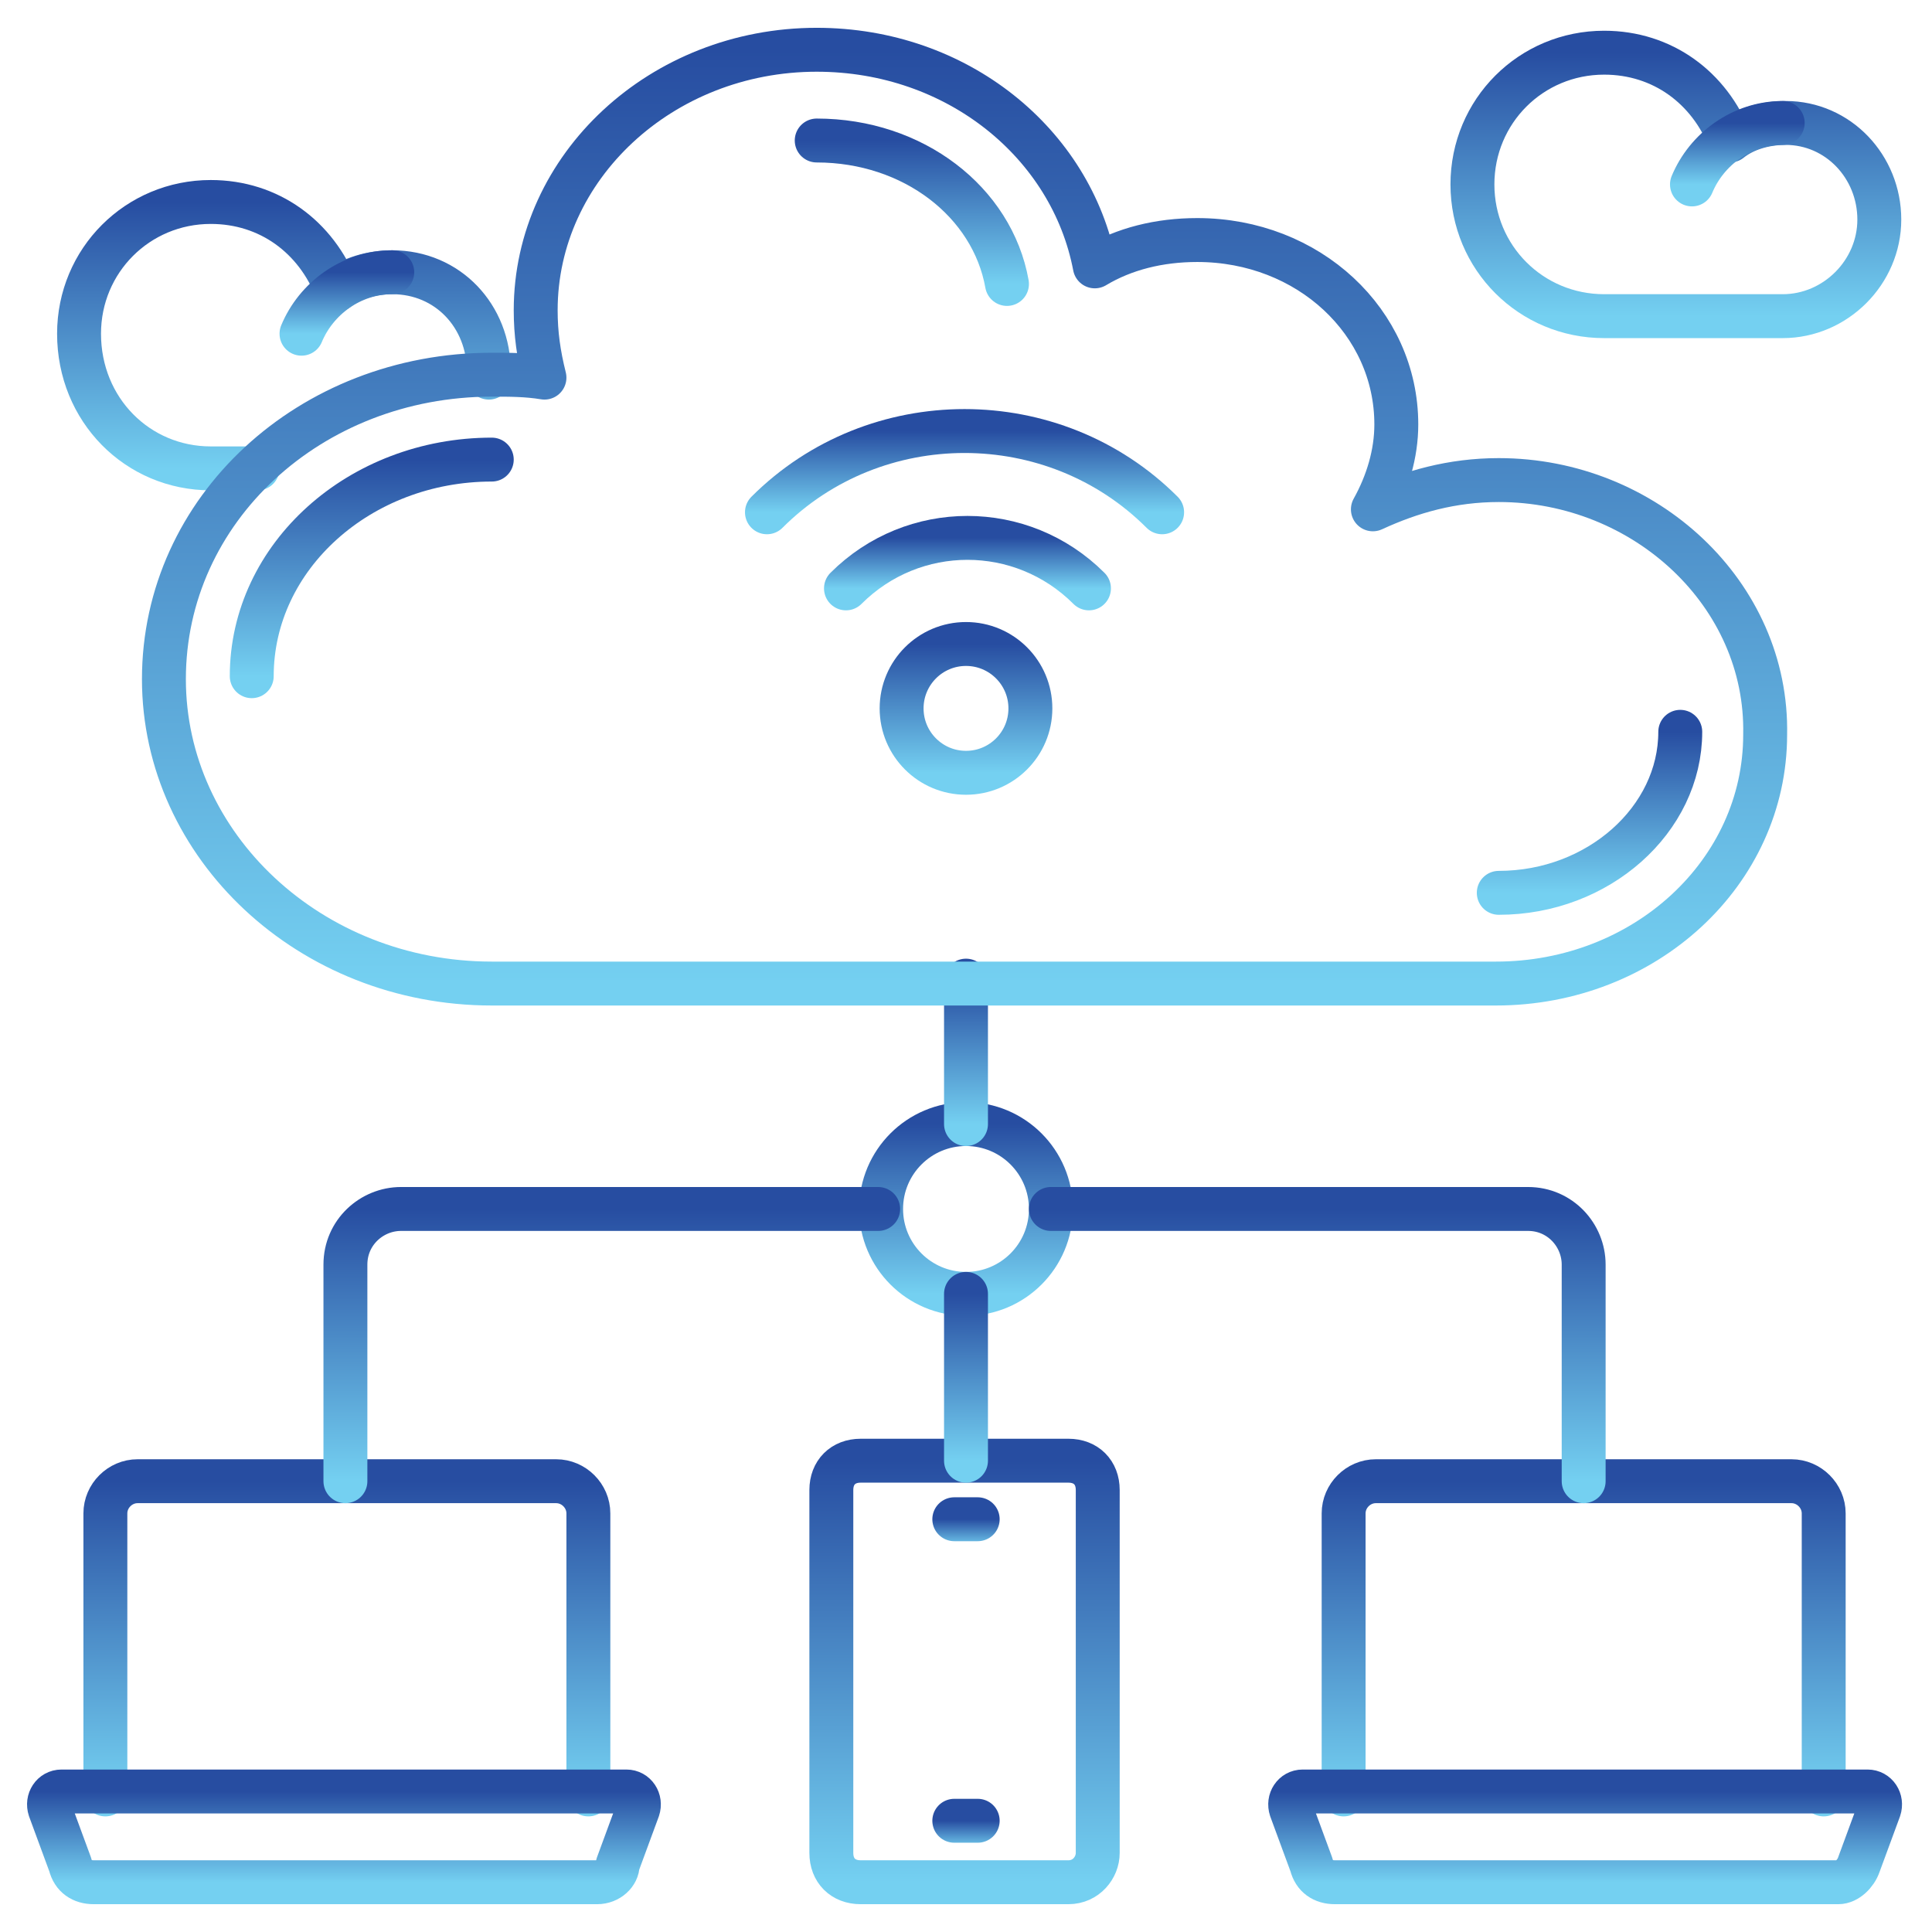 <svg width="70" height="70" viewBox="0 0 70 70" fill="none" xmlns="http://www.w3.org/2000/svg">
<path d="M68.091 7.955C68.091 9.864 66.5 11.455 64.591 11.455C63.318 11.455 59.5 11.455 58.121 11.455C55.47 11.455 53.349 9.333 53.349 6.682C53.349 4.03 55.47 1.909 58.121 1.909C60.242 1.909 61.939 3.182 62.682 5.091C63.212 4.667 63.955 4.455 64.697 4.455C66.606 4.455 68.091 6.046 68.091 7.955Z" stroke="url(#paint0_linear_1888_1238)" stroke-width="1.591" stroke-miterlimit="10" stroke-linecap="round" stroke-linejoin="round"/>
<path d="M61.303 6.682C61.833 5.409 63.106 4.455 64.591 4.455" stroke="url(#paint1_linear_1888_1238)" stroke-width="1.591" stroke-miterlimit="10" stroke-linecap="round" stroke-linejoin="round"/>
<path d="M3.818 65.015V54.833C3.818 54.197 4.348 53.667 4.985 53.667H20.151C20.788 53.667 21.318 54.197 21.318 54.833V65.015" stroke="url(#paint2_linear_1888_1238)" stroke-width="1.591" stroke-miterlimit="10" stroke-linecap="round" stroke-linejoin="round"/>
<path d="M21.636 68.197H3.394C2.97 68.197 2.651 67.985 2.545 67.561L1.803 65.546C1.697 65.227 1.909 64.909 2.227 64.909H22.697C23.015 64.909 23.227 65.227 23.121 65.546L22.379 67.561C22.379 67.879 22.061 68.197 21.636 68.197Z" stroke="url(#paint3_linear_1888_1238)" stroke-width="1.591" stroke-miterlimit="10" stroke-linecap="round" stroke-linejoin="round"/>
<path d="M48.682 65.015V54.833C48.682 54.197 49.212 53.667 49.848 53.667H64.909C65.545 53.667 66.076 54.197 66.076 54.833V65.015" stroke="url(#paint4_linear_1888_1238)" stroke-width="1.591" stroke-miterlimit="10" stroke-linecap="round" stroke-linejoin="round"/>
<path d="M66.606 68.197H48.364C47.939 68.197 47.621 67.985 47.515 67.561L46.773 65.546C46.667 65.227 46.879 64.909 47.197 64.909H67.667C67.985 64.909 68.197 65.227 68.091 65.546L67.349 67.561C67.242 67.879 66.924 68.197 66.606 68.197Z" stroke="url(#paint5_linear_1888_1238)" stroke-width="1.591" stroke-miterlimit="10" stroke-linecap="round" stroke-linejoin="round"/>
<path d="M38.712 68.197H31.182C30.545 68.197 30.121 67.773 30.121 67.136V53.985C30.121 53.349 30.545 52.924 31.182 52.924H38.712C39.349 52.924 39.773 53.349 39.773 53.985V67.136C39.773 67.667 39.349 68.197 38.712 68.197Z" stroke="url(#paint6_linear_1888_1238)" stroke-width="1.591" stroke-miterlimit="10" stroke-linecap="round" stroke-linejoin="round"/>
<path d="M34.576 55.045H35.424" stroke="url(#paint7_linear_1888_1238)" stroke-width="1.591" stroke-miterlimit="10" stroke-linecap="round" stroke-linejoin="round"/>
<path d="M34.576 65.97H35.424" stroke="url(#paint8_linear_1888_1238)" stroke-width="1.591" stroke-miterlimit="10" stroke-linecap="round" stroke-linejoin="round"/>
<path d="M35 46.879C36.699 46.879 38.076 45.502 38.076 43.803C38.076 42.104 36.699 40.727 35 40.727C33.301 40.727 31.924 42.104 31.924 43.803C31.924 45.502 33.301 46.879 35 46.879Z" stroke="url(#paint9_linear_1888_1238)" stroke-width="1.591" stroke-miterlimit="10" stroke-linecap="round" stroke-linejoin="round"/>
<path d="M35 40.727V35.53" stroke="url(#paint10_linear_1888_1238)" stroke-width="1.591" stroke-miterlimit="10" stroke-linecap="round" stroke-linejoin="round"/>
<path d="M35 52.924V46.879" stroke="url(#paint11_linear_1888_1238)" stroke-width="1.591" stroke-miterlimit="10" stroke-linecap="round" stroke-linejoin="round"/>
<path d="M38.076 43.803H55.364C56.53 43.803 57.379 44.758 57.379 45.818V53.667" stroke="url(#paint12_linear_1888_1238)" stroke-width="1.591" stroke-miterlimit="10" stroke-linecap="round" stroke-linejoin="round"/>
<path d="M12.515 53.667V45.818C12.515 44.651 13.47 43.803 14.53 43.803H31.818" stroke="url(#paint13_linear_1888_1238)" stroke-width="1.591" stroke-miterlimit="10" stroke-linecap="round" stroke-linejoin="round"/>
<path d="M9.333 16.97H7.636C4.985 16.97 2.864 14.848 2.864 12.091C2.864 9.439 4.985 7.318 7.636 7.318C9.758 7.318 11.454 8.591 12.197 10.5C12.727 10.076 13.47 9.864 14.212 9.864C16.227 9.864 17.712 11.454 17.712 13.47V13.682" stroke="url(#paint14_linear_1888_1238)" stroke-width="1.591" stroke-miterlimit="10" stroke-linecap="round" stroke-linejoin="round"/>
<path d="M10.924 12.091C11.454 10.818 12.727 9.864 14.212 9.864" stroke="url(#paint15_linear_1888_1238)" stroke-width="1.591" stroke-miterlimit="10" stroke-linecap="round" stroke-linejoin="round"/>
<path d="M54.303 17.394C52.606 17.394 51.121 17.818 49.742 18.454C50.273 17.5 50.591 16.439 50.591 15.379C50.591 11.667 47.409 8.697 43.379 8.697C42 8.697 40.727 9.015 39.667 9.651C38.818 5.197 34.682 1.803 29.591 1.803C23.97 1.803 19.409 6.045 19.409 11.242C19.409 12.091 19.515 12.833 19.727 13.682C19.091 13.576 18.455 13.576 17.818 13.576C11.242 13.576 5.939 18.454 5.939 24.606C5.939 30.651 11.242 35.636 17.818 35.636H54.197C59.606 35.636 63.955 31.606 63.955 26.621C64.061 21.53 59.606 17.394 54.303 17.394Z" stroke="url(#paint16_linear_1888_1238)" stroke-width="1.591" stroke-miterlimit="10" stroke-linecap="round" stroke-linejoin="round"/>
<path d="M29.591 5.091C33.091 5.091 35.955 7.318 36.485 10.288" stroke="url(#paint17_linear_1888_1238)" stroke-width="1.591" stroke-miterlimit="10" stroke-linecap="round" stroke-linejoin="round"/>
<path d="M9.121 24.5C9.121 20.152 13.045 16.652 17.818 16.652" stroke="url(#paint18_linear_1888_1238)" stroke-width="1.591" stroke-miterlimit="10" stroke-linecap="round" stroke-linejoin="round"/>
<path d="M60.879 26.515C60.879 29.697 57.909 32.349 54.303 32.349" stroke="url(#paint19_linear_1888_1238)" stroke-width="1.591" stroke-miterlimit="10" stroke-linecap="round" stroke-linejoin="round"/>
<path d="M27.788 18.561C31.712 14.636 38.182 14.636 42.106 18.561" stroke="url(#paint20_linear_1888_1238)" stroke-width="1.591" stroke-miterlimit="10" stroke-linecap="round" stroke-linejoin="round"/>
<path d="M30.651 21.318C33.091 18.879 37.015 18.879 39.455 21.318" stroke="url(#paint21_linear_1888_1238)" stroke-width="1.591" stroke-miterlimit="10" stroke-linecap="round" stroke-linejoin="round"/>
<path d="M35 28C36.289 28 37.333 26.955 37.333 25.667C37.333 24.378 36.289 23.333 35 23.333C33.711 23.333 32.667 24.378 32.667 25.667C32.667 26.955 33.711 28 35 28Z" stroke="url(#paint22_linear_1888_1238)" stroke-width="1.591" stroke-miterlimit="10" stroke-linecap="round" stroke-linejoin="round"/>
<defs>
<linearGradient id="paint0_linear_1888_1238" x1="60.72" y1="1.909" x2="60.72" y2="11.455" gradientUnits="userSpaceOnUse">
<stop stop-color="#274DA1"/>
<stop offset="1" stop-color="#74D0F1"/>
</linearGradient>
<linearGradient id="paint1_linear_1888_1238" x1="62.947" y1="4.455" x2="62.947" y2="6.682" gradientUnits="userSpaceOnUse">
<stop stop-color="#274DA1"/>
<stop offset="1" stop-color="#74D0F1"/>
</linearGradient>
<linearGradient id="paint2_linear_1888_1238" x1="12.568" y1="53.667" x2="12.568" y2="65.015" gradientUnits="userSpaceOnUse">
<stop stop-color="#274DA1"/>
<stop offset="1" stop-color="#74D0F1"/>
</linearGradient>
<linearGradient id="paint3_linear_1888_1238" x1="12.462" y1="64.909" x2="12.462" y2="68.197" gradientUnits="userSpaceOnUse">
<stop stop-color="#274DA1"/>
<stop offset="1" stop-color="#74D0F1"/>
</linearGradient>
<linearGradient id="paint4_linear_1888_1238" x1="57.379" y1="53.667" x2="57.379" y2="65.015" gradientUnits="userSpaceOnUse">
<stop stop-color="#274DA1"/>
<stop offset="1" stop-color="#74D0F1"/>
</linearGradient>
<linearGradient id="paint5_linear_1888_1238" x1="57.432" y1="64.909" x2="57.432" y2="68.197" gradientUnits="userSpaceOnUse">
<stop stop-color="#274DA1"/>
<stop offset="1" stop-color="#74D0F1"/>
</linearGradient>
<linearGradient id="paint6_linear_1888_1238" x1="34.947" y1="52.924" x2="34.947" y2="68.197" gradientUnits="userSpaceOnUse">
<stop stop-color="#274DA1"/>
<stop offset="1" stop-color="#74D0F1"/>
</linearGradient>
<linearGradient id="paint7_linear_1888_1238" x1="35" y1="55.045" x2="35" y2="56.045" gradientUnits="userSpaceOnUse">
<stop stop-color="#274DA1"/>
<stop offset="1" stop-color="#74D0F1"/>
</linearGradient>
<linearGradient id="paint8_linear_1888_1238" x1="35" y1="65.97" x2="35" y2="66.97" gradientUnits="userSpaceOnUse">
<stop stop-color="#274DA1"/>
<stop offset="1" stop-color="#74D0F1"/>
</linearGradient>
<linearGradient id="paint9_linear_1888_1238" x1="35" y1="40.727" x2="35" y2="46.879" gradientUnits="userSpaceOnUse">
<stop stop-color="#274DA1"/>
<stop offset="1" stop-color="#74D0F1"/>
</linearGradient>
<linearGradient id="paint10_linear_1888_1238" x1="35.5" y1="35.53" x2="35.5" y2="40.727" gradientUnits="userSpaceOnUse">
<stop stop-color="#274DA1"/>
<stop offset="1" stop-color="#74D0F1"/>
</linearGradient>
<linearGradient id="paint11_linear_1888_1238" x1="35.5" y1="46.879" x2="35.5" y2="52.924" gradientUnits="userSpaceOnUse">
<stop stop-color="#274DA1"/>
<stop offset="1" stop-color="#74D0F1"/>
</linearGradient>
<linearGradient id="paint12_linear_1888_1238" x1="47.727" y1="43.803" x2="47.727" y2="53.667" gradientUnits="userSpaceOnUse">
<stop stop-color="#274DA1"/>
<stop offset="1" stop-color="#74D0F1"/>
</linearGradient>
<linearGradient id="paint13_linear_1888_1238" x1="22.167" y1="43.803" x2="22.167" y2="53.667" gradientUnits="userSpaceOnUse">
<stop stop-color="#274DA1"/>
<stop offset="1" stop-color="#74D0F1"/>
</linearGradient>
<linearGradient id="paint14_linear_1888_1238" x1="10.288" y1="7.318" x2="10.288" y2="16.97" gradientUnits="userSpaceOnUse">
<stop stop-color="#274DA1"/>
<stop offset="1" stop-color="#74D0F1"/>
</linearGradient>
<linearGradient id="paint15_linear_1888_1238" x1="12.568" y1="9.864" x2="12.568" y2="12.091" gradientUnits="userSpaceOnUse">
<stop stop-color="#274DA1"/>
<stop offset="1" stop-color="#74D0F1"/>
</linearGradient>
<linearGradient id="paint16_linear_1888_1238" x1="34.948" y1="1.803" x2="34.948" y2="35.636" gradientUnits="userSpaceOnUse">
<stop stop-color="#274DA1"/>
<stop offset="1" stop-color="#74D0F1"/>
</linearGradient>
<linearGradient id="paint17_linear_1888_1238" x1="33.038" y1="5.091" x2="33.038" y2="10.288" gradientUnits="userSpaceOnUse">
<stop stop-color="#274DA1"/>
<stop offset="1" stop-color="#74D0F1"/>
</linearGradient>
<linearGradient id="paint18_linear_1888_1238" x1="13.47" y1="16.652" x2="13.47" y2="24.5" gradientUnits="userSpaceOnUse">
<stop stop-color="#274DA1"/>
<stop offset="1" stop-color="#74D0F1"/>
</linearGradient>
<linearGradient id="paint19_linear_1888_1238" x1="57.591" y1="26.515" x2="57.591" y2="32.349" gradientUnits="userSpaceOnUse">
<stop stop-color="#274DA1"/>
<stop offset="1" stop-color="#74D0F1"/>
</linearGradient>
<linearGradient id="paint20_linear_1888_1238" x1="34.947" y1="15.617" x2="34.947" y2="18.561" gradientUnits="userSpaceOnUse">
<stop stop-color="#274DA1"/>
<stop offset="1" stop-color="#74D0F1"/>
</linearGradient>
<linearGradient id="paint21_linear_1888_1238" x1="35.053" y1="19.489" x2="35.053" y2="21.318" gradientUnits="userSpaceOnUse">
<stop stop-color="#274DA1"/>
<stop offset="1" stop-color="#74D0F1"/>
</linearGradient>
<linearGradient id="paint22_linear_1888_1238" x1="35" y1="23.333" x2="35" y2="28" gradientUnits="userSpaceOnUse">
<stop stop-color="#274DA1"/>
<stop offset="1" stop-color="#74D0F1"/>
</linearGradient>
</defs>
</svg>
